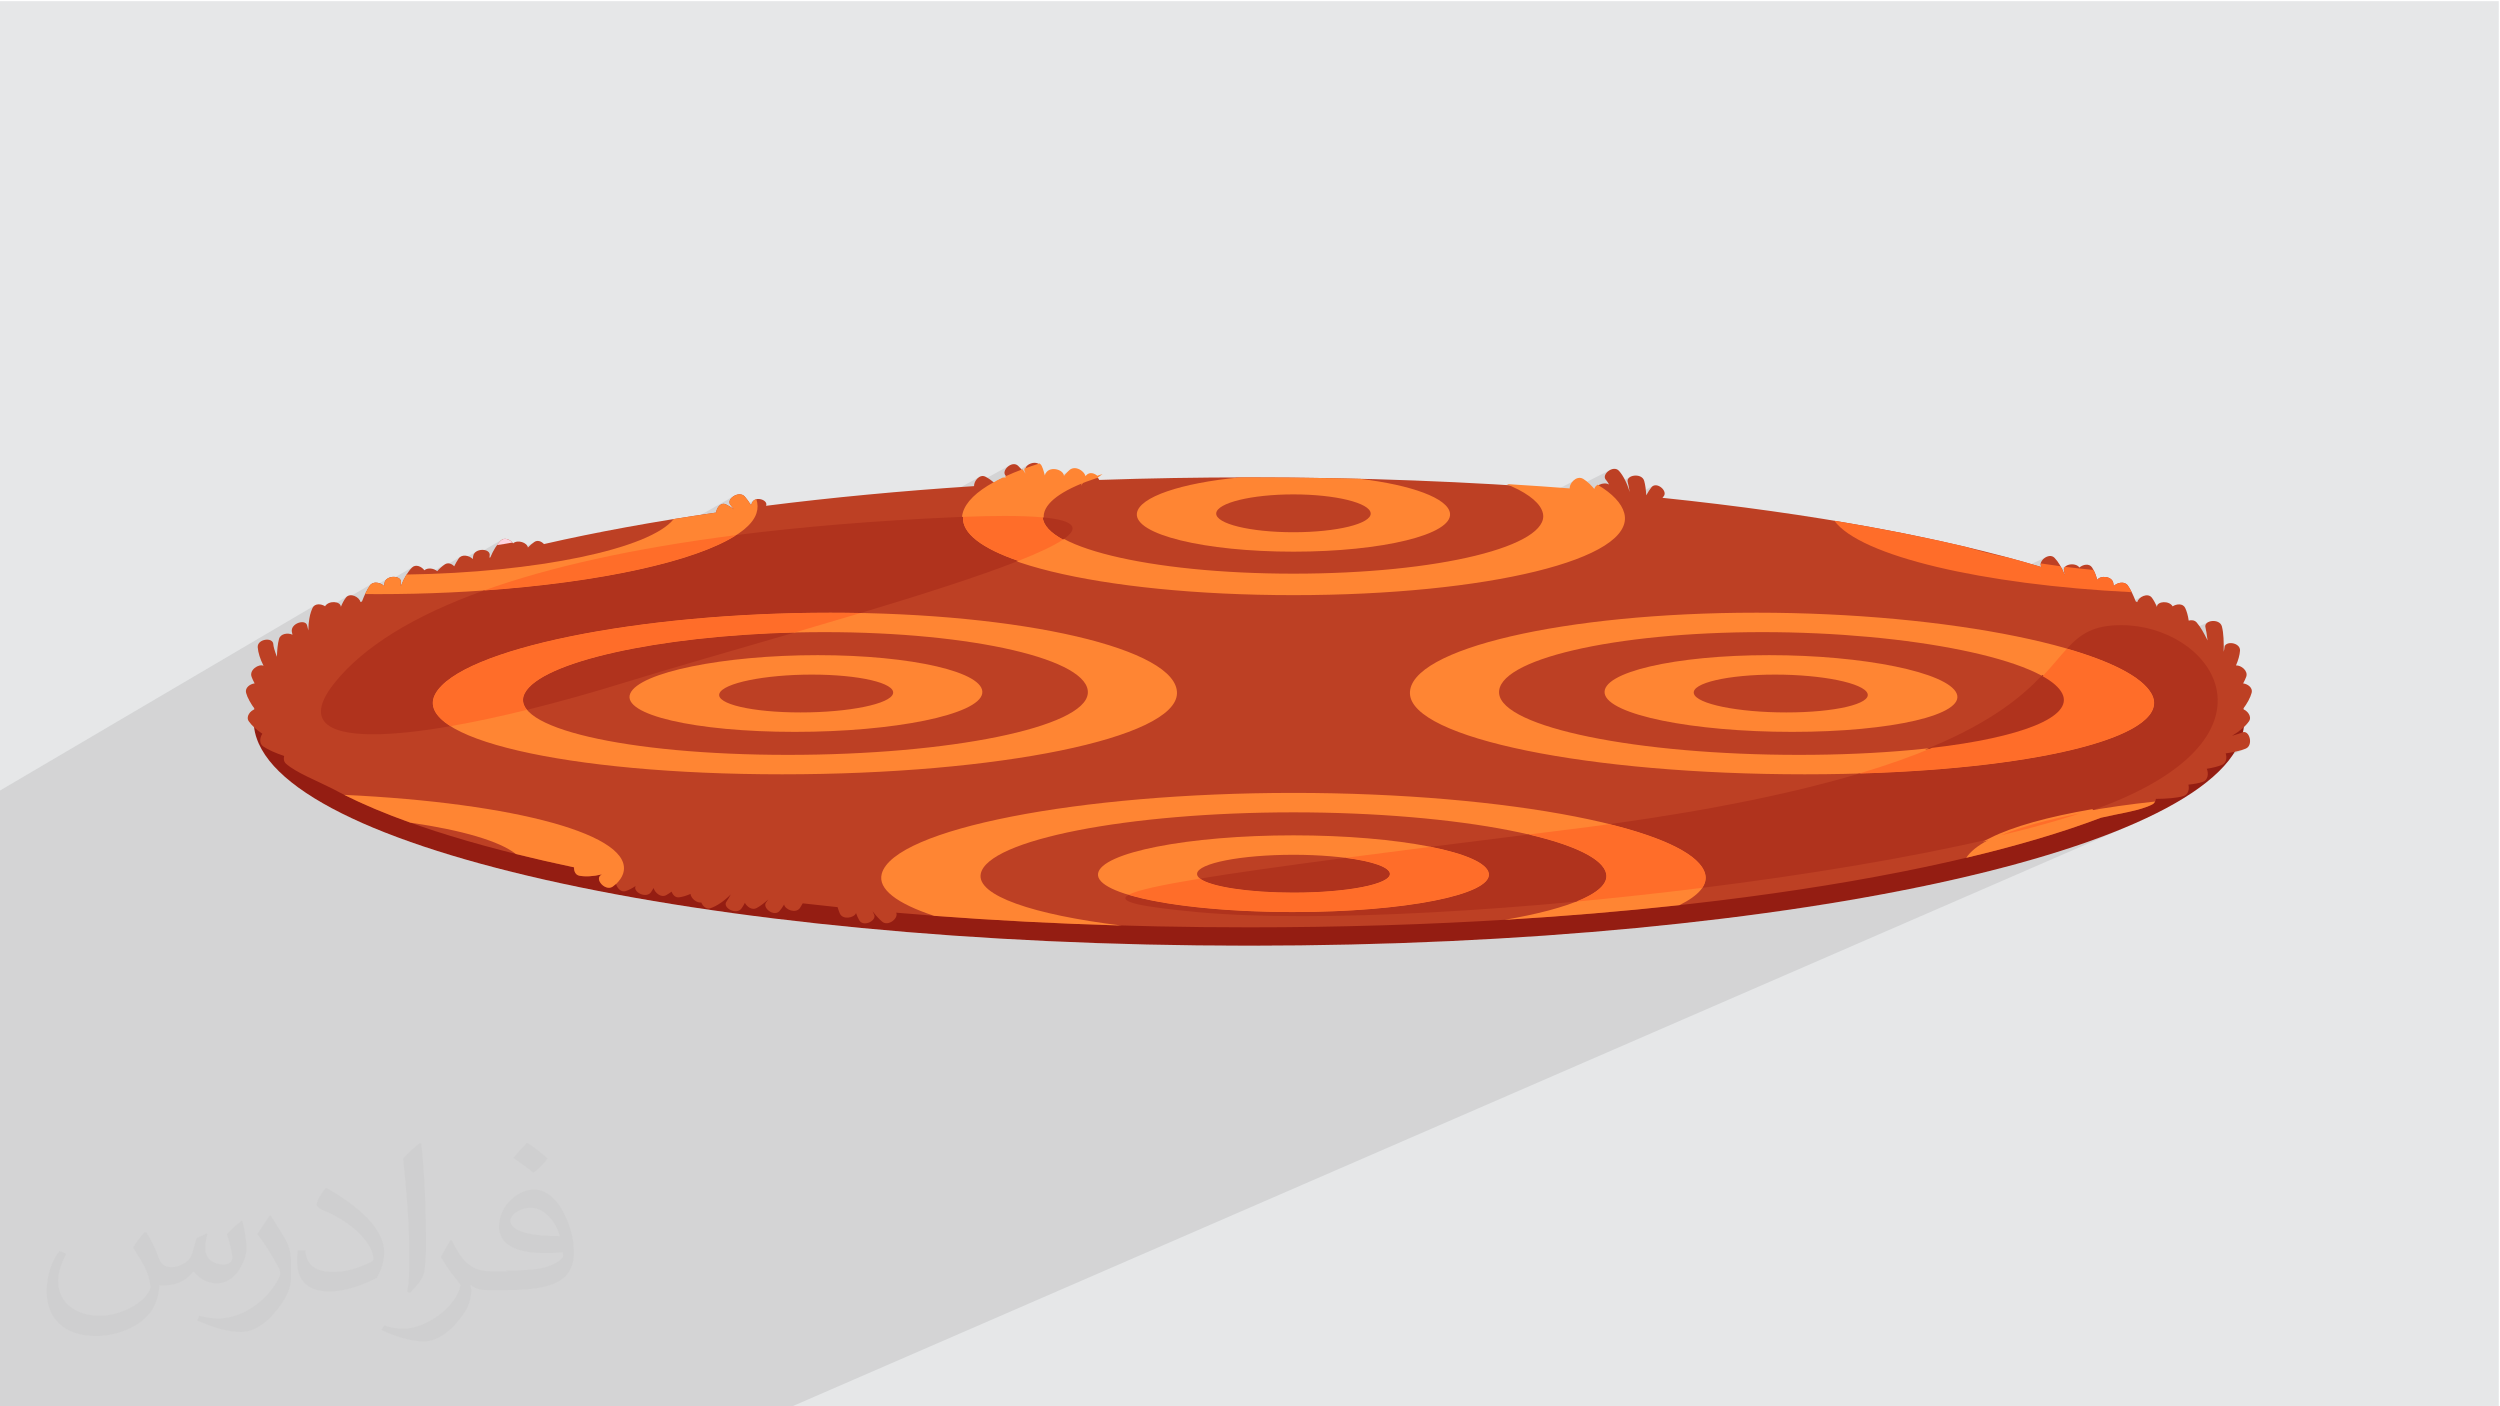 <?xml version="1.0" encoding="UTF-8"?>
<!DOCTYPE svg PUBLIC "-//W3C//DTD SVG 1.1//EN" "http://www.w3.org/Graphics/SVG/1.1/DTD/svg11.dtd">
<!-- Creator: CorelDRAW -->
<svg xmlns="http://www.w3.org/2000/svg" xml:space="preserve" width="3.703in" height="2.083in" version="1.1" style="shape-rendering:geometricPrecision; text-rendering:geometricPrecision; image-rendering:optimizeQuality; fill-rule:evenodd; clip-rule:evenodd"
viewBox="0 0 3703.33 2083.33"
 xmlns:xlink="http://www.w3.org/1999/xlink"
 xmlns:xodm="http://www.corel.com/coreldraw/odm/2003">
 <defs>
  <style type="text/css">
   <![CDATA[
    .str1 {stroke:#B0331D;stroke-width:3;stroke-miterlimit:10}
    .str0 {stroke:#FF8533;stroke-width:3;stroke-miterlimit:10}
    .fil0 {fill:#E6E7E8}
    .fil3 {fill:#941D12;fill-rule:nonzero}
    .fil8 {fill:#B0331D;fill-rule:nonzero}
    .fil4 {fill:#BD4024;fill-rule:nonzero}
    .fil6 {fill:#FF6D29;fill-rule:nonzero}
    .fil5 {fill:#FF8533;fill-rule:nonzero}
    .fil7 {fill:#FFD4E1;fill-rule:nonzero}
    .fil2 {fill:#373435;fill-opacity:0.031}
    .fil1 {fill:#373435;fill-opacity:0.102}
   ]]>
  </style>
 </defs>
 <g id="Layer_x0020_1">
  <polygon class="fil0" points="-1.67,1.74 3701.66,1.74 3701.66,2084.93 -1.67,2084.93 "/>
  <path class="fil1" d="M1095.96 2084.93l-4.51 0 -284.74 0 -9.69 0 -7.21 0 -397.02 0 -394.46 0 0 -495.29 0 -5.75 0 -2.3 0 -0.09 0 -0.03 0 -0.1 0 -0.02 0 -0.06 0 -0 0 -0.17 0 -11 0 -6.61 0 -0.07 0 -6.94 0 -5.29 0 -1.69 0 -2.98 0 -12.87 0 -0.06 0 -0.06 0 -0.29 0 -0.06 0 -0.05 0 -0.01 0 -0.09 0 -0.12 0 -0.04 0 -0.07 0 -0 0 -0.05 0 -0.04 0 -0.01 0 -0.01 0 -0.03 0 -0.02 0 -0.05 0 -0.02 0 -0.02 0 -0.01 0 -0.05 0 -0.03 0 -0.02 0 -0.04 0 -0.01 0 -0.04 0 -0.01 0 -0.05 0 -0.05 0 -0.16 0 -0.07 0 -0.09 0 -0.02 0 -0.11 0 -0.03 0 -0.08 0 -0.07 0 -0.04 0 -0.11 0 -0.1 0 -0.05 0 -0.06 0 -0.1 0 -0.01 0 -0.14 0 -0.07 0 -0.07 0 -0.03 0 -0.11 0 -0.01 0 -0.09 0 -0.05 0 -0.05 0 -0.09 0 -0 0 -0.1 0 -0.04 0 -0.06 0 -0.08 0 -0.02 0 -0.1 0 -0.02 0 -0.08 0 -0.06 0 -0.04 0 -0.09 0 -0 0 -0.09 0 -0.04 0 -0.05 0 -0.19 0 -0.02 0 -0.07 0 -0.44 0 -0 0 -1.41 0 -0.02 0 -0.02 0 -0.02 0 -0.02 0 -0.02 0 -0.02 0 -0.22 0 -0 0 -0.3 0 -0.02 0 -0 0 -1.08 0 -0.17 0 -9.52 0 -1.45 0 -6.56 0 -129.16 0 -2.87 0 -1.13 0 -0 0 -0.13 0 -0 0 -0.03 0 -0.02 0 -0.03 0 -0.02 0 -0.01 0 -0.02 0 -0.02 0 -0 0 -0.05 0 -0.01 0 -3.1 0 -7.83 0 -1.22 0 -7.08 0 -1.45 0 -58.85 0 -12.96 0 -12.48 0 -0.22 0 -0.45 0 -4.67 0 -2.48 0 -13.81 0 -1.15 0 -0.18 0 -7.39 0 -2.87 0 -0 0 -0.09 0 -0.46 0 -0.06 0 -0.01 0 -0.05 0 -0.06 0 -0.06 0 -0.02 0 -0.04 0 -0.06 0 -0.06 0 -0.01 0 -0.04 0 -0.06 0 -0.06 0 -0.02 0 -0.04 0 -0.06 0 -0.05 0 -0.02 0 -0.04 0 -0.06 0 -0.05 0 -0.02 0 -0.04 0 -0.05 0 -0.06 0 -0.01 0 -0.04 0 -0.05 0 -0.06 0 -0.01 0 -0.04 0 -0.05 0 -0.05 0 -0.01 0 -0.04 0 -0.04 0 -0.05 0 -0.01 0 -0.04 0 -0.05 0 -0.04 0 -0.01 0 -0.04 0 -0.04 0 -0.05 0 -0.01 0 -0.04 0 -0.04 0 -0.05 0 -0 0 -0.04 0 -0.04 0 -0.04 0 -0 0 -0.04 0 -0.04 0 -0.04 0 -0.04 0 -0.04 0 -0.04 0 -0 0 -0.04 0 -0.04 0 -0.03 0 -0 0 -0.04 0 -0.03 0 -0.04 0 -0 0 -0.03 0 -0.04 0 -0.04 0 -0.17 0 -0.04 0 -0.02 0 -0.04 0 -0.01 0 -0.02 0 -0.01 0 -0.01 0 -0 0 -0 0 -0.02 0 -0.28 0 -1.2 0 -0.06 0 -2.62 0 -4.28 0 -0.25 0 -0.89 0 -2.11 0 -0.32 0 -5.64 0 -0.13 0 -0.2 0 -0.18 0 -0.03 0 -1.13 0 -0.69 0 -0.15 0 -1.98 0 -5.23 0 -3.31 0 -0.23 0 -2.96 0 -0.3 0 -0.45 0 -2.45 0 -0.64 0 -0.83 0 -3.7 0 -0.61 0 -0.02 0 -0.03 0 -0.04 0 -0.09 0 -0.03 0 -0.07 0 -0.09 0 -0.89 0 -1.78 0 -0 0 -0.77 0 -2.14 0 -1.12 0 -0.94 0 -1.41 0 -2.14 0 -4.64 0 -1.68 468.06 -275.26 -1.98 1.58 -1.52 2.24 -1.41 3.3 -1.24 3.61 -0.58 2.11 27.52 -16.16 -3.28 1.97 -2.42 2.85 -22.31 13.09 -0 0.02 -0.89 4.15 -0.13 0.84 56.69 -33.25 -2.62 2.35 -1.02 1.43 -1 1.51 -0.11 0.19 39.87 -23.37 -2.1 2.18 -0.12 0.17 -0.08 0.12 -0.03 0.05 -0.11 0.17 -0.06 0.07 -0.06 0.09 -1.53 2.37 -1.49 2.54 -1.13 2.08 31.12 -18.22 -3.28 2.93 -1.74 4.18 -0.09 0.52 -0 0.02 43.19 -25.28 -2.19 1.61 -2.22 2.36 -2.19 2.66 -2.13 2.93 -2.07 3.19 -1.99 3.42 -1.89 3.64 -1.8 3.83 -0.52 1.24 35.17 -20.53 -2.1 1.38 -33.16 19.35 -1.07 2.56 -0.02 0.04 -0.09 0.24 -0.11 0.28 -203.83 118.93 0.05 0.11 -17.89 10.44 -0.47 2.06 0.59 3.74 0.11 0.27 286.26 -166.82 -1.41 0.97 -1.42 1.06 -1.43 1.15 -1.43 1.23 -1.43 1.31 -1.43 1.39 -0.28 0.28 31.34 -18.26 -2.1 2.19 -0.86 1.26 -0.85 1.32 -0.84 1.37 -0.83 1.43 -0.81 1.48 -0.33 0.63 31 -18.04 -3.29 2.93 -1.75 4.19 -0.05 0.35 42.75 -24.86 -0.13 0.08 -0.13 0.08 -0.15 0.1 -0.1 0.07 -0.17 0.12 -0.08 0.06 -0.19 0.15 -0.06 0.05 -0.21 0.17 -0.04 0.04 -0.48 0.44 -0.09 0.09 -0.09 0.09 -0.09 0.09 -0 0 -0.09 0.09 -0.09 0.09 -0.09 0.09 -0 0 -0.09 0.09 -0.09 0.09 -0.08 0.09 -0.01 0.01 -0.09 0.09 -0.09 0.09 -0.08 0.09 -0.01 0.01 -0.09 0.1 -0.09 0.09 -0.08 0.09 -0.01 0.01 -0.09 0.1 -0.09 0.09 -0.07 0.09 -0.01 0.01 -0.09 0.1 -0.09 0.1 -0.07 0.08 -0.02 0.02 -0.09 0.1 -0.09 0.1 -0.07 0.08 -0.02 0.02 -0.09 0.1 -0.09 0.1 -0.07 0.08 -0.02 0.02 -0.09 0.1 -0.09 0.1 -0.07 0.08 -0.02 0.02 -0.09 0.1 -0.09 0.11 -0.07 0.08 -0.02 0.02 -0.09 0.11 -0.09 0.11 -0.07 0.08 -0.02 0.03 -0.09 0.11 -0.09 0.11 -0.07 0.08 -0.02 0.03 -0.09 0.11 -0.09 0.11 -0.07 0.08 -0.02 0.03 -0.09 0.11 -0.09 0.11 -0.07 0.08 -0.02 0.03 -0.09 0.11 -0.09 0.11 -0.06 0.08 -0.02 0.03 -0.09 0.11 -0.09 0.11 -0.07 0.09 -0.02 0.03 -0.09 0.11 -0.09 0.11 -0.06 0.09 -0.02 0.03 -0.09 0.11 -0.78 1.05 0.02 -0 -1.36 1.96 -1.33 2.06 -1.3 2.16 -1.26 2.25 -1.22 2.33 -1.18 2.41 -1.13 2.49 -0.28 0.66 34.48 -20 -0.54 0.33 -0.52 0.36 -0.49 0.4 -33.04 19.17 -0.69 1.63 -359 208.18 0.44 1.01 1.49 2.96 1.69 3.01 1.87 3.04 0.56 0.83 418.3 -241.94 -1.2 0.82 -1.2 0.89 -1.21 0.95 -1.22 1.01 -1.22 1.07 -1.22 1.13 -1.22 1.19 -1.22 1.24 -407.35 235.5 0.25 0.37 2.22 3.06 -0.09 0.75 -4.08 2.35 -0.73 0.53 -2.06 2.07 -1.65 2.37 -1.11 2.57 -0.45 2.68 0.34 2.69 1.26 2.61 0.8 1.11 0.86 1.11 0.91 1.12 0.97 1.12 1.02 1.12 1.07 1.12 1.12 1.11 1.17 1.11 4.01 16.72 7.59 16.49 10.56 15.45 687.85 -390.99 -3.37 2.91 -2.1 3.39 -0.37 3.54 1.84 3.33 0.33 0.37 0.42 0.49 0.5 0.61 0.57 0.72 0.65 0.82 0.72 0.92 0.78 1.01 0.83 1.09 -677.76 383.97 1.94 2.14 705.52 -399.46 -0.1 0.07 -0.29 0.22 -0 0 -0.09 0.07 -0.09 0.08 -0.03 0.03 -0.06 0.06 -0.09 0.08 -0.09 0.08 -0.09 0.08 -0.01 0.01 -0.33 0.34 -0.01 0 -0.19 0.22 -0.19 0.23 -0.18 0.24 -0.18 0.25 -0.17 0.26 -0.16 0.27 -0.15 0.28 -0.14 0.29 -0.24 0.49 -0.24 0.51 -0.22 0.52 -0.22 0.52 -0.22 0.54 -0.21 0.54 -0.21 0.55 -0.2 0.56 -698.3 395.04 17.25 15.17 21.08 15.38 24.23 15.05 27.3 14.7 24.47 11.59 921.91 -508.66 -2.57 2.02 -2.16 2.56 -1.62 2.89 -0.97 3.02 -0.09 1.18 53.07 -29.24 -3.63 2.57 -2.8 3.3 -1.57 3.64 0.07 3.56 2.09 3.08 0.11 0.09 0.12 0.11 0.13 0.11 0.13 0.13 0.13 0.14 0.14 0.15 0.09 0.09 32.4 -17.81 -2.88 2.5 -1.63 3.02 0.06 3.35 0.02 0.05 0.02 0.05 0.02 0.05 0.02 0.05 0.02 0.06 0.02 0.05 0.02 0.05 0 0.02 0.02 0.04 0.02 0.05 0.02 0.05 0.11 0.26 0.02 0.05 0 0.01 0.02 0.04 0.02 0.05 0.13 0.26 0.03 0.06 0.03 0.05 0.37 0.8 0.41 1.07 0.43 1.33 0.45 1.57 0.46 1.79 0.47 2 0.46 2.18 0.45 2.35 -952.64 521.64 3.42 1.29 979.17 -535.85 -2.85 3.53 -0.42 0.91 -0.41 0.93 -0.4 0.95 -0.4 0.98 -0.39 1 -0.38 1.02 -0.37 1.04 -0.36 1.06 -965.16 527.46 8 3.01 998.87 -545.13 -3.52 2 -1.63 1.5 -1.63 1.62 -1.63 1.72 -1.63 1.83 -1.63 1.93 -1.63 2.01 -1.63 2.09 -1.63 2.17 -974.56 531.16 5.81 2.19 7.21 2.44 1002.07 -544.96 -1.63 1.09 -0.01 0 -0.2 0.18 -0.07 0.06 -0.13 0.13 -0.13 0.13 -0.07 0.07 -0.2 0.21 -0.48 0.54 -0.48 0.55 -0.48 0.57 -0.48 0.59 -0.48 0.61 -0.47 0.62 -0.47 0.64 -0.47 0.65 -992.47 539.44 6.95 2.36 1004.17 -545.18 -0.01 0 -1004.16 545.17 21.16 7.17 41.3 12.67 43.83 12.2 46.28 11.72 48.65 11.21 50.92 10.69 53.11 10.14 55.2 9.57 57.22 8.99 38.41 5.44 1257.66 -640.48 -2.88 2.15 -2.38 2.76 -1.71 3.11 -0.87 3.19 0.13 3.01 -1235.83 628.26 1.01 0.14 1294.34 -657.93 -3.85 2.22 -3.08 3.03 -1.89 3.48 -0.26 3.55 1.8 3.26 0.39 0.43 0.45 0.56 0.5 0.68 0.55 0.79 0.6 0.91 0.63 1 0.67 1.1 0.7 1.19 -1262.52 639.5 6.36 0.81 1288.97 -652.39 -3.4 2.11 -1.91 3.01 0.17 3.8 0.23 0.8 0.28 1.13 0.31 1.44 0.35 1.72 0.38 1.98 0.41 2.22 0.43 2.43 0.44 2.62 -1255.56 633.1 0.07 0.01 11.93 1.35 1279.06 -644.04 -3.23 2.43 -0.99 1.26 -0.98 1.33 -0.98 1.4 -0.96 1.46 -0.96 1.52 -0.95 1.58 -0.95 1.63 -0.94 1.69 -1255.37 631.17 38.07 4.31 64.38 6.45 65.96 5.77 67.44 5.06 68.84 4.33 70.15 3.59 71.37 2.83 72.5 2.04 73.55 1.24 33.9 0.19 1223.37 -576.28 -3.56 1.82 -3.04 2.58 -2.21 3.06 -1.07 3.25 0.37 3.16 0.03 0.08 0.07 0.17 0.04 0.08 0.04 0.08 0.04 0.08 0.04 0.08 0.01 0.02 0.03 0.06 0.05 0.09 0.05 0.09 0.05 0.09 0.06 0.09 0.06 0.09 0.06 0.09 0.06 0.09 0.06 0.09 0 0 0.05 0.07 0.24 0.3 -1192.87 560.79 18.57 0.1 10.68 -0.06 1200.41 -562.83 -2.04 1.59 -0.07 0.08 -0.01 0.01 -0.13 0.14 -0.12 0.14 -0.12 0.15 -0.11 0.15 -0.11 0.15 -0.1 0.15 -0.1 0.15 -0.09 0.16 -0.05 0.09 -0.15 0.28 -0.05 0.09 -0.13 0.28 -0.04 0.09 -0.04 0.1 -0.02 0.04 -0.02 0.06 -0.04 0.1 -0.03 0.1 -0.03 0.1 -0.01 0.03 -0.02 0.07 -0.08 0.3 0 0.02 -0.02 0.09 -0.04 0.24 -0.04 0.24 -0.02 0.25 -0.01 0.25 -0 0.25 0.01 0.26 0.02 0.26 0.03 0.26 0 0.05 0.06 0.35 0.01 0.06 0.01 0.06 0.03 0.12 0.03 0.12 0.03 0.12 0.01 0.04 0.03 0.08 0.04 0.12 0.08 0.27 0.17 0.53 0.01 0.04 0.02 0.06 0 0.01 0.02 0.04 0 0.01 0.01 0.04 0 0.01 0.02 0.05 0 0.01 0.02 0.05 0 0.01 0.02 0.05 0 0.01 0.02 0.05 0 0.01 0.02 0.06 0 0.01 0.02 0.06 0 0.01 0.02 0.06 0 0.01 0.02 0.06 0 0.01 0.02 0.06 0 0 0.02 0.06 0 0 0.02 0.06 0 0.01 0.02 0.06 0 0 0.02 0.07 0 0 0.02 0.07 0 0 0.02 0.07 0 0 0.02 0.07 0.02 0.07 0 0 0.02 0.07 0 0 0.02 0.07 0.02 0.08 0.02 0.08 0.02 0.08 0 0 0.02 0.08 0.02 0.08 0.02 0.08 0.02 0.09 0.02 0.08 0 0 0.02 0.08 0 0 0.02 0.09 0.02 0.09 0.02 0.09 0.02 0.09 0.02 0.09 0.02 0.09 0.02 0.09 0.02 0.09 0.02 0.09 0.02 0.1 0.02 0.1 0.02 0.1 0.02 0.1 0.01 0.05 26.3 -12.31 -2.41 1.26 -2.12 1.58 -21.65 10.13 0 0.02 -1175.24 549.92 35.98 -0.19 22.06 -0.35 1170.38 -544.86 -3.05 1.49 -2.06 2.26 -1162.53 541.07 38.93 -0.61 1152.64 -534.68 -2.56 1.49 -2.15 1.82 -1145.66 531.33 2.61 -0.04 41.84 -1.1 1127.89 -521.15 0.01 0 -1127.89 521.15 25.87 -0.68 2.63 -0.1 1116.74 -514.77 -3.2 1.61 -2.75 2.17 -2.05 2.56 -1.12 2.78 -1097.08 505.28 36.26 -1.34 1092.94 -501.89 -2.2 2.17 -0.89 2.94 -1081.88 496.49 9.34 -0.34 11.76 -0.56 1086.43 -497.74 -2.3 1.3 -1083.58 496.41 53.4 -2.54 54.15 -3.17 1029.99 -467.95 -3.44 2.03 -1.96 2.97 0.09 3.81 0.26 0.99 0.31 1.46 0.35 1.9 0.39 2.29 0.42 2.64 0.44 2.95 0.46 3.22 0.47 3.45 -964.01 435.93 10.11 -0.7 34.71 -2.81 948 -427.31 -2.75 2.27 -1.11 3.56 -0.02 0.46 -0.06 0.54 -0.09 0.63 -0.13 0.72 -0.16 0.8 -0.19 0.87 -0.22 0.94 -0.26 1 -919.12 413.6 3.56 -0.29 60.84 -5.64 59.44 -6.23 57.98 -6.8 56.44 -7.35 54.84 -7.89 53.16 -8.42 51.41 -8.93 49.59 -9.41 40.23 -8.34 447.92 -196.01 2.28 -0.49 2.22 -0.52 2.16 -0.55 2.1 -0.58 2.02 -0.61 1.96 -0.64 1.88 -0.68 1.8 -0.72 -454.08 198.62 42.96 -9.72 43.7 -10.8 41.61 -11.22 39.43 -11.63 37.19 -12.03 34.87 -12.4 32.48 -12.77 -1974.96 857.72 -74.03 0zm-684.41 -944.07l573.47 -324.67 -573.47 324.67zm289.05 -315.88l0 0 40.54 -23.57 0 -0 -40.55 23.57zm-0.02 0.13l0 0 40.29 -23.43 0.01 -0.01 -40.3 23.43zm40.83 -23.98l-40.8 23.72 40.8 -23.72 0 -0z"/>
  <path class="fil2" d="M217.02 1826.24c7,11 12,21 16,32 3,7 5,19 21,19 5,0 11,-1 17,-5 7,-3 12,-9 14,-17l6 -21 15 -7 1 1c-2,8 -3,16 -3,21 0,18 15,24 27,24 7,0 13,-3 13,-10 0,-8 -4,-22 -8,-35 7,-7 14,-14 22,-20l1 1c4,15 6,30 6,40 0,10 -4,20 -8,27 -7,14 -20,25 -36,25 -12,0 -25,-6 -34,-17l-1 0c-9,11 -22,20 -43,20l-7 0c-1,14 -4,24 -9,33 -13,25 -50,42 -85.01,42 -49,0 -73.01,-28 -73.01,-66 0,-23 7,-45 19,-60l10 4c-7,14 -12,27 -12,40 0,35 29,52 62,52 30,0 68.01,-19 75.01,-42 -3,-25 -12,-36 -26,-59 4,-7 10,-15 17,-23l1 0 0 0 0 0 0 0 2 1 0.02 -0.01zm564.05 -133.01c10,6 20,14 30,23 -6,8 -12,15 -21,21 -10,-8 -20,-15 -30,-22 7,-8 14,-15 20,-22l0 0 0 0 1 0 0 -0zm5 96.01c-17,0 -30,11 -30,19 0,17 33,23 73.01,23 -5,-20 -22,-42 -43,-42zm-37 93.01c22,0 41,-1 55,-4 16,-4 30,-12 30,-18 0,-1 0,-3 -1,-5 -9,1 -19,1 -29,1 -29,0 -52,-7 -61,-23 -2,-4 -4,-10 -4,-15 0,-16 7,-32 19,-42 10,-9 21,-14 33,-14 20,0 37,17 48,43 6,14 11,30 11,51 0,14 -4,25 -12,34 -16,16 -45,21 -90.01,21l-20 0 0 0 -5 0c-11,0 -19,-2 -25,-7l-1 0c0,3 1,5 1,7 0,10 -3,23 -10,33 -20,30 -42,43 -60,43 -19,0 -42,-7 -63,-17l4 -7c7,3 16,5 29,5 34,0 78.01,-33 84.01,-64 -1,-3 -4,-6 -7,-10 -10,-12 -16,-22 -22,-32 5,-10 10,-18 14,-25l2 0c14,29 28,46 57,46l5 0 0 0 21 0 0 0 0 0 0 0 -3 -1 -0 -0zm-146.01 31c3,-14 3,-29 3,-43l0 -21c0,-39 -5,-96.01 -9,-133.01 7,-8 17,-17 25,-23l2 1c5,47 7,101.01 7,151.01 0,13 -1,26 -2,35 -1,12 -8,21 -22,35l-3 -1 0 0 -1 -1 -0 0zm-151.02 -62.01c1,18 10,33 41,33 20,0 36,-5 55,-14 3,-1 5,-3 5,-5 0,-12 -9,-27 -24,-41 -14,-13 -34,-25 -52,-32 -6,-3 -8,-5 -8,-8 0,-5 7,-17 13,-24l2 0c20,11 43,27 60,44 15,16 25,33 25,51 0,13 -4,26 -11,38 -22,11 -47,20 -70.01,20 -29,0 -48,-13 -48,-45 0,-3 0,-9 1,-16l10 0 0 0 1 -1 0 0zm-52 -52l18 29c7,11 13,22 13,41l0 24c0,19 -12,39 -32,60 -15,14 -29,20 -42,20 -19,0 -40,-6 -65,-17l3 -7c8,2 17,4 28,4 36,0 72.01,-26 89.01,-58 2,-4 3,-7 3,-9 0,-4 -2,-8 -4,-11 -9,-17 -19,-33 -30,-47 6,-9 12,-18 18,-27l1 0 0 0 0 0 0 0 0 -2 0 -0z"/>
  <g id="_2211259306704">
   <path class="fil3" d="M3324.57 1067.69c0,184.08 -660.14,333.3 -1474.48,333.3 -814.31,0 -1474.44,-149.22 -1474.44,-333.3 0,-13.07 4.05,-41.8 10.44,-56.71 73.43,-171.22 707.59,-276.59 1464,-276.59 764.99,0 1403.99,106.71 1465.33,280.03 6.3,17.8 9.15,42.11 9.15,53.28z"/>
   <path class="fil4" d="M3322.88 1012.54c1.83,-3.41 3.43,-6.7 4.59,-9.83 3.3,-8.95 -7.63,-17.39 -15.12,-16.92 3.4,-7.83 5.52,-15.38 5.96,-21.78 0.92,-12.52 -22.84,-15.56 -23.11,-4.32 0,1.09 -0.41,3.2 -1.12,5.95 0.3,-14.19 0,-27.56 -2.59,-37.54 -3.24,-12.63 -27.81,-9.43 -24.34,1.77 0.61,1.97 1.84,9.43 3.1,18.89 -5.14,-10.52 -10.42,-19.95 -16.1,-26.55 -3.03,-3.51 -7.59,-3.98 -11.85,-2.83 -1.02,-7.21 -2.79,-13.68 -5.21,-18.76 -3.3,-6.94 -12.86,-6.19 -18.58,-2.31 -4.97,-8.82 -23.01,-8 -23.35,0.85 -2.15,-5.31 -4.63,-9.97 -7.39,-13.65 -6.06,-8.07 -20.12,-1.06 -21.65,6.5 -0.76,-0.35 -1.54,-0.72 -2.29,-1.06 -3.57,-9.16 -7.42,-17.4 -11.71,-23.52 -4.9,-6.98 -15.89,-4.39 -20.93,0.82 -0.13,-1.46 -0.3,-2.9 -0.54,-4.26 -1.74,-10.96 -19.91,-11.85 -23.79,-4.83 -1.94,-7.22 -4.56,-13.62 -7.69,-18.45 -4.15,-6.46 -13.54,-4.53 -18.72,0.03 -6.4,-8.61 -26.07,-4.63 -22.74,5.45 0.27,0.78 0.65,2.41 1.09,4.7l-0.72 -0.24c-3.98,-10.05 -9.09,-18.62 -14.53,-24.24 -8.48,-8.78 -25.81,5.82 -19.17,13.69 -145.99,-43.91 -338.82,-79.38 -561.63,-102.59 0.68,-0.96 1.22,-1.64 1.56,-2.05 7.15,-7.96 -10.35,-22.94 -17.91,-13.58 -2.66,3.27 -5.21,7.31 -7.72,11.87 -0.45,-8 -1.32,-15.31 -3.03,-21.37 -3.54,-12.56 -28.05,-8.78 -24.34,2.31 0.54,1.67 1.64,7.11 2.83,14.33 -3.74,-13.07 -9.5,-24.44 -15.86,-31.52 -8.45,-9.3 -27.07,5.72 -19.13,13.68 0.95,0.99 2.59,3.37 4.5,6.67 -8.21,-5.04 -23.32,2.24 -20.32,10.28l-0.48 -0.04c-5.89,-7.59 -12.29,-13.69 -18.31,-17.37 -8.79,-5.37 -19.47,6.88 -17.63,14.44 -149.53,-11.6 -309.92,-17.94 -476.81,-17.94 -75.36,0 -149.39,1.29 -221.69,3.78 -3.03,-6.54 -12.63,-12.12 -18.17,-5.96 -1.3,1.4 -2.55,3.03 -3.81,4.76 3,-7.96 -12.56,-20.05 -21.2,-12.36 -4.36,3.85 -8.71,8.99 -13.07,14.88 0.68,-1.74 1.22,-3.04 1.6,-3.68 5.55,-10.31 -17.97,-18.21 -23.59,-6.43 -1.13,2.38 -2.18,5.04 -3.13,7.89 -1.02,-7.39 -2.79,-14.02 -5.24,-19.2 -5.37,-11.33 -27.54,-2.28 -22.22,7.63 0.92,1.74 2.32,6.6 3.51,13.07 -4.36,-9.03 -9.63,-16.65 -15.05,-21.62 -9.22,-8.54 -26.42,8.13 -17.8,15.35 0.98,0.81 2.75,2.96 4.86,5.92 -6.3,-5.44 -18.07,-1.05 -21.2,5.11 -4.83,-4.43 -9.73,-7.96 -14.33,-10.24 -8.47,-4.15 -17.22,6.57 -16.68,14.06 -108.38,7.08 -211.62,16.92 -308.15,29.14 3.71,-8.65 -15.76,-14.98 -20.49,-5.04 -0.65,1.3 -1.23,2.73 -1.77,4.22 -3.03,-4.97 -6.13,-9.39 -9.33,-12.94 -8.74,-9.67 -29.04,4.59 -20.76,12.87 0.78,0.81 2.51,3 4.8,6.02 -4.19,-3 -8.2,-5.52 -11.94,-7.28 -7.35,-3.51 -14,5 -14.44,12.15 -92.62,13.42 -178.16,29.07 -255.08,46.7 -3.74,-4.02 -9.29,-6.37 -14.13,-3.2 -3.17,2.11 -6.47,4.94 -9.7,8.3 -0.86,-7.18 -15.01,-12.15 -21.93,-6.19 -4.05,-5.58 -12.8,-9.53 -18.24,-4.12 -5.75,5.69 -11.23,14.53 -15.49,24.91 -0.47,0.14 -0.92,0.24 -1.36,0.38 0.1,-1.16 0.24,-2.08 0.34,-2.59 2.42,-11.47 -22.36,-12.43 -24.44,0.44 -0.2,1.35 -0.37,2.78 -0.51,4.25 -5.07,-5.21 -16.03,-7.8 -20.93,-0.82 -2.32,3.3 -4.49,7.22 -6.57,11.57 -3.71,-3.84 -9.15,-5.99 -13.85,-2.89 -3.74,2.45 -7.63,5.93 -11.37,10.11 -4.73,-4.12 -13.85,-5.72 -19,-1.3 -4.08,-5.58 -12.79,-9.53 -18.28,-4.12 -6.06,5.99 -11.84,15.45 -16.17,26.59l-0.81 0.3c0.17,-2.01 0.33,-3.47 0.47,-4.19 2.42,-11.47 -22.33,-12.42 -24.4,0.44 -0.24,1.37 -0.41,2.8 -0.55,4.26 -5.04,-5.21 -16.03,-7.8 -20.94,-0.82 -4.32,6.16 -8.17,14.46 -11.74,23.69 -0.75,0.35 -1.5,0.69 -2.22,0.99 -1.43,-7.59 -15.58,-14.7 -21.68,-6.6 -2.76,3.68 -5.24,8.34 -7.39,13.65 -0.33,-8.82 -18.38,-9.67 -23.35,-0.85 -5.72,-3.88 -15.25,-4.59 -18.59,2.31 -3.98,8.34 -6.23,20.35 -6.23,33.46 -0.88,-3.16 -1.46,-5.48 -1.6,-6.5 -1.6,-11.61 -25.25,-4.12 -22.84,8.67 0.27,1.37 0.58,2.76 0.95,4.19 -6.54,-3.2 -17.74,-1.9 -19.98,6.3 -1.98,7.32 -2.79,16.44 -3.07,26.41 -3.44,-8.68 -5.31,-16 -5.34,-18.48 -0.27,-11.23 -24.03,-8.17 -23.12,4.36 0.58,7.93 3.65,17.63 8.62,27.43 -7.08,-3.34 -21.48,6.13 -17.77,16.24 1.16,3.13 2.76,6.43 4.59,9.84 -6.87,0.78 -14.7,6.5 -12.66,13.98 2.01,7.32 6.6,15.83 12.97,24.17 -6.87,2.22 -13.82,11.1 -8.99,18.04 4.32,6.23 11.4,12.66 20.11,18.38 -3.81,5.59 -4.93,14.54 1.2,18.76 7.8,5.38 18.93,9.94 31.08,14.23 -1.06,4.09 -0.58,8.41 2.76,11.37 15.04,13.41 45.41,25.08 68.96,37.1l0.3 0.14c81.59,44.42 204.33,83.97 357.44,116.21 -0.24,5.51 2.04,11.19 7.73,12.39 8.92,1.8 20.93,1.13 33.46,-1.91 -0.55,0.45 -1.02,0.79 -1.33,0.99 -9.83,6.37 6.94,24.61 17.53,17.02 1.59,-1.16 3.23,-2.49 4.83,-3.92 1.6,6.47 7.49,13 14.4,10.69 4.56,-1.54 9.53,-4.09 14.57,-7.49 -4.39,8.95 15.73,19.2 22.91,9.06 1.29,-1.85 2.55,-3.92 3.78,-6.09 1.87,7.08 10.93,14.81 18.62,10.58 2.62,-1.43 5.31,-3.2 8.04,-5.24 1.74,4.97 5.61,9.12 11.09,8.45 5.11,-0.65 10.9,-2.42 16.92,-5.04 0.58,6.23 8.62,13.62 16,12.73 2.24,5.61 7.52,10.48 13.61,8.44 9.3,-3.13 20.26,-10.52 30.13,-20.49 -3,5.31 -5.31,9.19 -6.26,10.41 -7.21,9.2 14.61,20.97 22.13,10.35 1.73,-2.45 3.36,-5.21 4.93,-8.24 3.2,6.09 10.83,11.37 17.5,7.69 5.42,-2.96 11.2,-7.39 17.13,-12.59 -1.02,1.63 -1.94,2.89 -2.56,3.5 -7.86,8 10.86,22.94 19.2,13.58 2.38,-2.69 4.7,-5.96 6.81,-9.7 1.43,7.69 17.39,13.96 23.52,5.11 1.4,-2.07 2.76,-4.35 4.09,-6.84 17.06,1.97 34.28,3.84 51.67,5.65 0.98,3.37 2.04,6.54 3.27,9.33 4.32,9.87 21.17,6.74 24.06,-0.55 1.37,4.08 3,7.72 4.83,10.79 6.43,10.79 27.64,-0.31 21.41,-9.67 -0.48,-0.72 -1.13,-2.11 -1.84,-3.92 4.83,6.23 9.67,11.67 14.43,15.62 9.06,7.52 24.57,-5.58 20.63,-13.41 162.37,14.02 338.55,21.71 522.59,21.71 536.39,0 1005.64,-65.18 1262.29,-162.5l0.37 -0.07c25.7,-6.09 57.97,-10.24 75.77,-19.71 3.17,-1.7 4.73,-4.7 5.2,-8 15.59,-0.24 30.4,-1.06 41.16,-4.33 6.81,-2.1 8.57,-10.37 6.98,-16.78 8.1,-0.85 15.49,-2.15 21.54,-4.19 7.63,-2.59 8.58,-12.83 5.65,-19.3 8.57,-1.43 16.34,-3.23 22.57,-5.82 6.5,-2.69 7.52,-10.82 5.48,-17.02 11.37,-1.61 21.78,-3.75 29.68,-7.05 12.02,-5.04 5.24,-28.9 -5.31,-23.87 -1.67,0.82 -7.49,2.7 -15.11,4.94 10.99,-6.4 20.04,-14.09 25.18,-21.48 4.83,-6.94 -2.11,-15.83 -8.98,-18.07 6.37,-8.3 10.96,-16.81 12.97,-24.17 2.08,-7.45 -5.78,-13.2 -12.66,-13.95z"/>
   <path class="fil5" d="M1916.06 1322.36c-79.75,0 -143.81,-12.56 -142.82,-28.02 0.95,-15.45 65.04,-28.04 142.82,-28.04 77.78,0 141.84,12.59 142.83,28.04 0.99,15.46 -63.11,28.02 -142.83,28.02zm0 -84.85c-155.62,0 -285.52,25.49 -289.54,56.84 -4.01,31.31 125.88,56.81 289.54,56.81 163.66,0 293.52,-25.5 289.5,-56.81 -4.02,-31.35 -133.87,-56.84 -289.5,-56.84z"/>
   <path class="fil5 str0" d="M1625.06 706.47c-4.26,-4.06 -10.69,-6.03 -14.84,-1.4 -1.3,1.4 -2.55,3.03 -3.81,4.76 3,-7.96 -12.56,-20.05 -21.2,-12.36 -4.36,3.85 -8.71,8.99 -13.07,14.88 0.68,-1.74 1.22,-3.04 1.6,-3.68 5.55,-10.31 -17.97,-18.21 -23.59,-6.43 -1.13,2.38 -2.18,5.04 -3.13,7.89 -1.02,-7.39 -2.79,-14.02 -5.24,-19.2 -0.54,-1.12 -1.26,-2.01 -2.11,-2.72 -7.25,2.28 -14.23,4.63 -20.9,7.08 -0.04,1.06 0.17,2.15 0.78,3.27 0.92,1.74 2.32,6.6 3.51,13.07 -2.66,-5.52 -5.69,-10.49 -8.85,-14.67 -8.13,3.06 -15.79,6.19 -22.94,9.46 0.99,1.09 2.32,2.76 3.81,4.87 -2.51,-2.21 -5.96,-2.79 -9.36,-2.31 -3.57,1.7 -6.98,3.44 -10.28,5.21 -0.61,0.68 -1.16,1.43 -1.57,2.21 -0.3,-0.3 -0.65,-0.54 -0.95,-0.85 -25.22,13.89 -41.16,29.04 -45.44,44.9 -17.8,66 201.37,119.72 488.59,119.72 287.22,0 506.35,-53.71 488.56,-119.72 -3.85,-14.26 -17.12,-27.95 -38.06,-40.64 -2.82,2.22 -4.39,5.21 -3.23,8.34l-0.48 -0.04c-5.89,-7.59 -12.29,-13.69 -18.31,-17.37 -8.79,-5.37 -19.47,6.88 -17.63,14.44 -28.59,-2.21 -57.56,-4.26 -86.9,-6.06 27.2,12.39 44.04,26.45 47.11,41.32 10.28,50.14 -156.17,90.92 -371.06,90.92 -214.89,0 -381.37,-40.78 -371.06,-90.92 4.12,-20.19 33.63,-38.87 80.06,-53.98z"/>
   <path class="fil5" d="M2030.46 760.45c0.98,15.46 -50.35,28.02 -114.41,28.02 -64.09,0 -115.39,-12.56 -114.44,-28.02 0.98,-15.45 52.31,-28.04 114.44,-28.04 62.09,0 113.42,12.59 114.41,28.04zm-194.5 -53.13c-85.71,8.13 -148.75,28.9 -151.85,53.13 -4.02,31.31 100.04,56.81 231.94,56.81 131.9,0 235.92,-25.5 231.91,-56.81 -2.86,-22.43 -57.08,-41.87 -133.09,-51.09 -54.12,-1.39 -109.06,-2.11 -164.78,-2.11 -4.73,0 -9.39,0.07 -14.12,0.07z"/>
   <path class="fil5" d="M3112.75 1211.33c25.7,-6.09 57.97,-10.24 75.77,-19.71 1.87,-1.02 3.13,-2.52 4.02,-4.22 -150.82,16.31 -256.55,46.91 -279.83,83.43 75.87,-18.01 142.96,-37.92 199.67,-59.43l0.37 -0.07z"/>
   <path class="fil6" d="M3157.89 877.31c-1.84,-3.67 -3.75,-7.01 -5.76,-9.87 -4.9,-6.98 -15.89,-4.39 -20.93,0.82 -0.13,-1.46 -0.3,-2.9 -0.54,-4.26 -1.74,-10.96 -19.91,-11.85 -23.79,-4.83 -1.5,-5.58 -3.41,-10.62 -5.62,-14.84 -14.4,-1.36 -28.45,-2.93 -42.11,-4.63 -1.6,1.7 -2.31,3.88 -1.43,6.47 0.27,0.81 0.65,2.45 1.09,4.73l-0.72 -0.24c-1.67,-4.26 -3.57,-8.2 -5.58,-11.81 -10.05,-1.3 -19.85,-2.69 -29.41,-4.19 -0.37,1.94 -0.07,3.85 1.3,5.44 -16,-4.8 -32.57,-9.5 -49.66,-14.13 -22.87,-4.7 -43.7,-9.98 -62.05,-15.66 -59.87,-14.22 -125.19,-27.23 -195.25,-38.83 37.88,52.15 218.84,94.73 440.46,105.82z"/>
   <path class="fil7" d="M741.69 800.86c-1.94,1.91 -3.81,4.19 -5.65,6.7 7.9,-1.16 15.56,-2.45 22.91,-3.81 -4.35,-4.9 -12.21,-7.89 -17.26,-2.89z"/>
   <path class="fil5" d="M509.79 1177.53c28.42,14.26 61.2,28.05 97.86,41.15 76.45,11.06 132.27,27.33 156.54,46.5 27.51,6.84 56.2,13.41 86.08,19.71 -0.24,5.51 2.04,11.19 7.73,12.39 8.92,1.8 20.93,1.13 33.46,-1.91 -0.55,0.45 -1.02,0.79 -1.33,0.99 -9.83,6.37 6.94,24.61 17.53,17.02 1.59,-1.16 3.23,-2.49 4.86,-3.92l0.04 0.21c5.11,-5.04 8.65,-10.14 10.35,-15.32 18.65,-57.05 -159.09,-104.87 -413.12,-116.82z"/>
   <polygon class="fil7" points="765.15,802.59 764.4,802.73 "/>
   <path class="fil5" d="M602.14 851.17c-2.96,4.76 -5.72,10.24 -8.07,16.24l-0.81 0.3c0.17,-2.01 0.33,-3.47 0.47,-4.19 2.42,-11.47 -22.33,-12.42 -24.4,0.44 -0.24,1.37 -0.41,2.8 -0.55,4.26 -5.04,-5.21 -16.03,-7.8 -20.94,-0.82 -2.48,3.57 -4.83,7.89 -7.08,12.66 6.5,0.06 13.04,0.1 19.65,0.1 287.22,0 538.49,-53.71 560.07,-119.72 2.35,-7.11 2.18,-14.06 -0.14,-20.83 -2.62,0.62 -4.91,2.08 -6.13,4.7 -0.65,1.3 -1.23,2.73 -1.77,4.22 -3.03,-4.97 -6.13,-9.39 -9.33,-12.94 -8.74,-9.67 -29.04,4.59 -20.76,12.87 0.78,0.81 2.51,3 4.8,6.02 -4.19,-3 -8.2,-5.52 -11.94,-7.28 -7.35,-3.51 -14,5 -14.44,12.15 -21.34,3.1 -42.31,6.3 -62.87,9.63 -35.13,44.25 -203.31,79.41 -395.76,82.17z"/>
   <path class="fil5" d="M2228.67 1362.69c90.07,-5.41 176.76,-12.72 259.13,-21.74 28.76,-14.33 42.62,-30.09 38.16,-46.6 -17.83,-66.03 -291.44,-119.71 -609.9,-119.71 -318.5,0 -592.1,53.68 -609.91,119.71 -6.2,22.84 22.57,44.22 77.48,62.4 89.04,6.74 181.94,11.6 277.69,14.4 -131.36,-16.14 -215.09,-44.52 -208.49,-76.8 10.28,-50.13 218.08,-90.91 463.23,-90.91 245.11,0 452.92,40.78 463.2,90.91 5.58,27.24 -53.17,51.67 -150.59,68.35z"/>
   <path class="fil5" d="M1221.4 936.46c-219.72,0 -419.01,40.78 -444.27,90.92 -25.25,50.14 149.67,90.92 389.98,90.92 240.28,0 439.57,-40.78 444.27,-90.92 4.7,-50.14 -170.23,-90.92 -389.98,-90.92zm-62.9 210.63c-320.68,0 -551.01,-53.68 -513.48,-119.72 37.55,-66 299.95,-119.71 584.99,-119.71 285,0 515.38,53.71 513.47,119.71 -1.91,66.04 -264.3,119.72 -584.98,119.72z"/>
   <path class="fil5" d="M1202.61 999.37c-69.91,0 -131.39,12.56 -136.97,28.01 -5.61,15.46 48.33,28.05 120.23,28.05 71.92,0 133.39,-12.59 137,-28.05 3.64,-15.45 -50.28,-28.01 -120.26,-28.01zm-25.33 84.85c-147.8,0 -257.12,-25.49 -243.74,-56.85 13.37,-31.31 137.95,-56.81 277.69,-56.81 139.76,0 249.09,25.49 243.75,56.81 -5.34,31.35 -129.93,56.85 -277.69,56.85z"/>
   <path class="fil5" d="M2610.69 936.46c-219.72,0 -394.68,40.78 -389.98,90.92 4.7,50.14 204,90.92 444.31,90.92 240.28,0 415.24,-40.78 389.94,-90.92 -25.26,-50.14 -224.56,-90.92 -444.27,-90.92zm62.9 210.63c-320.64,0 -583.08,-53.68 -584.98,-119.72 -1.87,-66 228.47,-119.71 513.47,-119.71 285.04,0 547.44,53.71 584.98,119.71 37.55,66.04 -192.79,119.72 -513.47,119.72z"/>
   <path class="fil5" d="M2629.47 999.37c-69.95,0 -123.9,12.56 -120.26,28.01 3.65,15.46 65.08,28.05 137.01,28.05 71.89,0 125.83,-12.59 120.26,-28.05 -5.61,-15.45 -67.06,-28.01 -137.01,-28.01zm25.33 84.85c-147.76,0 -272.35,-25.49 -277.69,-56.85 -5.35,-31.31 104.02,-56.81 243.74,-56.81 139.77,0 264.31,25.49 277.69,56.81 13.38,31.35 -95.95,56.85 -243.75,56.85z"/>
   <path class="fil8" d="M1928.21 1357.22c-58.48,0 -110.96,-1.93 -155.01,-6.06 -82.71,-7.73 -120.15,-15.15 -101.43,-25.5 51.19,15.35 141.02,25.5 244.3,25.5 163.66,0 293.52,-25.5 289.5,-56.81 -1.98,-15.52 -34.79,-29.58 -86.29,-39.85 44.76,-5.69 93.1,-11.78 145.18,-18.24 67.46,15.76 110.28,36.01 114.81,58.1 3.07,14.88 -13.1,28.9 -44.25,41.33 -146.41,13.69 -288.82,21.54 -406.8,21.54zm-12.15 -34.85c-66.89,0 -122.74,-8.85 -138.44,-20.8 51.98,-8.54 123.19,-18.59 215.36,-30.74 39.04,5 65.29,13.65 65.9,23.52 0.99,15.46 -63.11,28.02 -142.83,28.02zm605.68 -7.08c4.63,-6.81 6.13,-13.78 4.22,-20.93 -7.48,-27.67 -59.87,-53.16 -141.63,-73.45 160.22,-22.16 279.62,-48 369.86,-74.95 277.69,-8.17 467.18,-58.2 432.86,-118.56 -13.96,-24.57 -59.15,-47.44 -125.09,-66.48 19.81,-21.54 38.87,-34.82 80.44,-34.82 130.44,0 246.37,155.08 -8.95,261.31 -10.25,4.26 -21.38,8.51 -33.26,12.7 -65.97,11.33 -118.05,25.9 -151.3,42.58 -120.83,28.15 -271.43,53.17 -427.15,72.6z"/>
   <path class="fil6" d="M1916.06 1351.16c-103.27,0 -193.1,-10.15 -244.3,-25.5 11.85,-6.57 46.19,-14.32 105.86,-24.09 15.7,11.94 71.55,20.8 138.44,20.8 79.72,0 143.81,-12.56 142.83,-28.02 -0.61,-9.87 -26.86,-18.52 -65.9,-23.52 38.39,-5.07 80.47,-10.52 126.28,-16.34 51.5,10.28 84.31,24.33 86.29,39.85 4.02,31.31 -125.84,56.81 -289.5,56.81z"/>
   <path class="fil6 str0" d="M2948.89 1242.68c33.26,-16.69 85.33,-31.25 151.3,-42.58 -41.7,14.74 -93.03,29 -151.3,42.58z"/>
   <path class="fil6" d="M2335.01 1335.67c31.15,-12.43 47.31,-26.45 44.25,-41.33 -4.53,-22.09 -47.35,-42.34 -114.81,-58.1 18.62,-2.35 37.64,-4.7 57.19,-7.15 21.54,-2.65 42.48,-5.41 62.7,-8.2 81.76,20.29 134.15,45.78 141.63,73.45 1.91,7.15 0.41,14.13 -4.22,20.93 -61.94,7.72 -124.68,14.57 -186.73,20.39z"/>
   <path class="fil8 str1" d="M2862.03 1107.92c89.49,-37.54 134.39,-75.05 163.86,-106.2 14.6,8.17 24.61,16.78 29.07,25.66 17.6,34.93 -61.88,65.29 -192.93,80.54z"/>
   <path class="fil6" d="M2754.19 1145.94c41.87,-12.53 77.44,-25.26 107.83,-38.02 131.05,-15.24 210.53,-45.61 192.93,-80.54 -4.46,-8.88 -14.47,-17.5 -29.07,-25.66 14.63,-15.42 25.46,-29.31 36.07,-40.81 65.94,19.03 111.13,41.91 125.09,66.48 34.31,60.35 -155.18,110.39 -432.86,118.56z"/>
   <path class="fil8" d="M552.51 1087.8c-71.31,0 -100.48,-22.47 -56.13,-77.24 41.84,-51.67 114.3,-97.72 220.41,-135.78 171.79,-12.02 313.67,-43.06 373.98,-82.1 95.68,-12.19 202.93,-21.17 322.31,-26.45 4.59,-0.21 9.09,-0.41 13.48,-0.58 -1.98,24.33 28.25,46.8 81.96,65.25 -58.72,23.18 -143.61,50.17 -233.6,77.23 -14.81,-0.3 -29.76,-0.47 -44.9,-0.47 -285.04,0 -547.44,53.71 -584.99,119.71 -9.8,17.23 -1.36,33.59 22.16,48.41 -44.49,7.76 -83.6,12.02 -114.67,12.02zm228.09 -36.22c-6.33,-7.72 -7.69,-15.83 -3.47,-24.2 23.56,-46.73 198.38,-85.33 400.02,-90.37 -93.33,27.27 -184.18,53.14 -250.01,73.56 -50.31,15.59 -99.83,29.48 -146.54,41.02zm793.99 -252.19c-18.55,-10.11 -29.11,-21.25 -29.98,-32.95 49.42,4.56 54.39,16.48 29.98,32.95z"/>
   <path class="fil6" d="M1508.52 830.91c-53.71,-18.45 -83.94,-40.91 -81.96,-65.25 23.28,-0.89 43.81,-1.33 61.64,-1.33 23.01,0 41.66,0.72 56.41,2.11 0.87,11.7 11.43,22.84 29.98,32.95 -13.68,9.22 -36.59,19.91 -66.07,31.52z"/>
   <path class="fil6" d="M716.78 874.79c96.22,-34.55 220.12,-62.5 373.98,-82.1 -60.31,39.04 -202.19,70.08 -373.98,82.1z"/>
   <path class="fil6" d="M667.18 1075.79c-23.52,-14.81 -31.96,-31.18 -22.16,-48.41 37.55,-66 299.95,-119.71 584.99,-119.71 15.15,0 30.09,0.17 44.9,0.47 -32.24,9.67 -65.16,19.37 -97.77,28.87 -201.64,5.04 -376.46,43.64 -400.02,90.37 -4.22,8.37 -2.86,16.48 3.47,24.2 -40.3,9.94 -78.52,18.15 -113.41,24.2z"/>
  </g>
 </g>
</svg>
